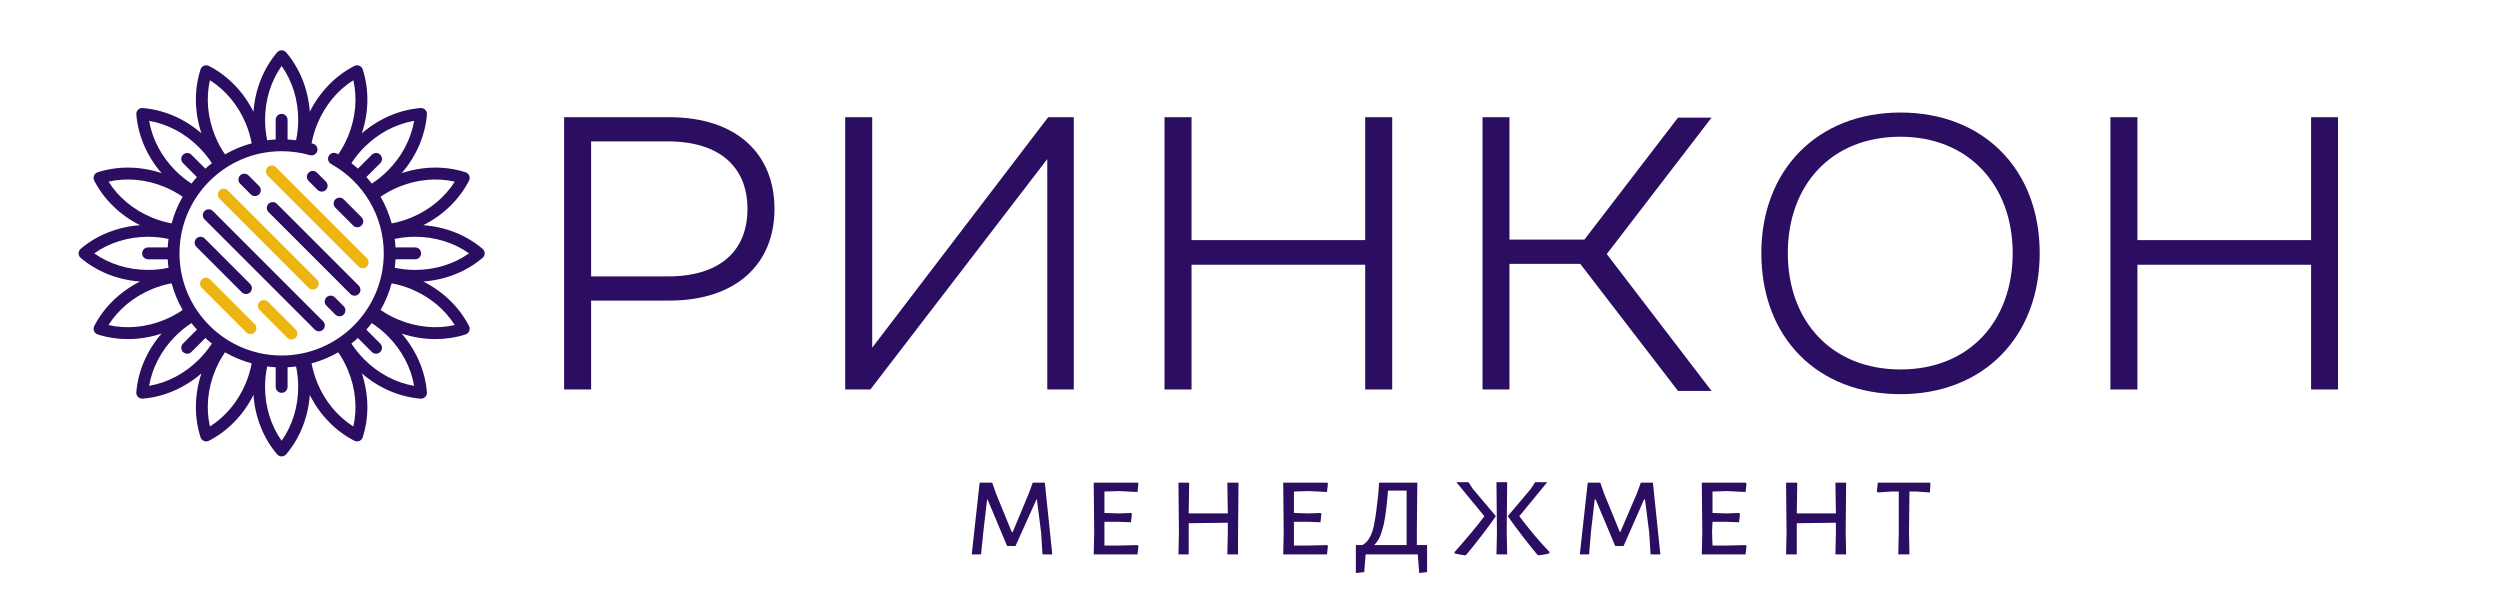 <?xml version="1.0" encoding="UTF-8"?>
<!DOCTYPE svg PUBLIC "-//W3C//DTD SVG 1.1//EN" "http://www.w3.org/Graphics/SVG/1.1/DTD/svg11.dtd">
<!-- Creator: CorelDRAW -->
<svg xmlns="http://www.w3.org/2000/svg" xml:space="preserve" width="297mm" height="72.002mm" version="1.1" style="shape-rendering:geometricPrecision; text-rendering:geometricPrecision; image-rendering:optimizeQuality; fill-rule:evenodd; clip-rule:evenodd"
viewBox="0 0 29700 7200.2"
 xmlns:xlink="http://www.w3.org/1999/xlink"
 xmlns:xodm="http://www.corel.com/coreldraw/odm/2003">
 <defs>
  <style type="text/css">
   <![CDATA[
    .fil0 {fill:#2B0D61;fill-rule:nonzero}
    .fil1 {fill:#EDB512;fill-rule:nonzero}
   ]]>
  </style>
 </defs>
 <g id="Слой_x0020_1">
  <g id="_2153364706288">
   <path class="fil0" d="M22577.6 1336.98c-989.05,0 -1652.96,685.94 -1652.96,1669.75 0,1006.82 669.14,1675.97 1652.96,1675.97 990.08,0 1653.99,-685.92 1653.99,-1675.97 0,-995.35 -669.14,-1669.75 -1653.99,-1669.75zm0 3052.07l0 0c-818.1,0 -1338.32,-574.78 -1338.32,-1382.32 0,-801.33 508.69,-1382.35 1338.32,-1382.35 812.83,0 1333.05,581.02 1333.05,1382.35 0,802.31 -508.69,1382.32 -1333.05,1382.32z"/>
   <polygon class="fil0" points="27455.69,1392.57 27455.69,2852.55 25392.63,2852.55 25392.63,1392.57 25071.69,1392.57 25071.69,4627.13 25392.63,4627.13 25392.63,3145.15 27455.69,3145.15 27455.69,4627.13 27775.56,4627.13 27775.56,1392.57 "/>
   <polygon class="fil0" points="10361.96,4129.98 10361.96,1392.57 10041.02,1392.57 10041.02,4627.13 10339.93,4627.13 12441.76,1889.73 12441.76,4627.13 12756.42,4627.13 12756.42,1392.57 12452.25,1392.57 "/>
   <polygon class="fil0" points="16218.57,2852.55 14155.54,2852.55 14155.54,1392.57 13834.6,1392.57 13834.6,4627.13 14155.54,4627.13 14155.54,3145.15 16218.57,3145.15 16218.57,4627.13 16539.51,4627.13 16539.51,1392.57 16218.57,1392.57 "/>
   <polygon class="fil0" points="19934.56,1397.8 18822.78,2846.24 17932.35,2846.24 17932.35,1392.57 17612.45,1392.57 17612.45,4627.13 17932.35,4627.13 17932.35,3134.66 18773.49,3134.66 19934.56,4643.9 20333.09,4643.9 19088.16,3018.27 20333.09,1397.8 "/>
   <path class="fil0" d="M7950.7 1392.57l-1249.16 0 0 3234.56 320.94 0 0 -1056.15 928.22 0c797.1,0 1250.19,-436.32 1250.19,-1089.74 0,-647.11 -442.59,-1088.67 -1250.19,-1088.67zm-15.73 1891.04l0 0 -912.49 0 0 -1603.66 912.49 0c613.55,0 944.98,304.17 944.98,801.29 0,503.46 -331.43,802.37 -944.98,802.37z"/>
   <path class="fil0" d="M5028.25 2675.2c237.16,-118.98 428.24,-304.17 543.83,-529.17 9.45,-18.46 10.37,-40.16 2.41,-59.34 -7.94,-19.18 -23.91,-33.89 -43.68,-40.23 -240.81,-77.41 -506.87,-73.22 -758.69,10.35 173.57,-200.68 279.26,-444.89 299.92,-696.97 1.7,-20.69 -5.8,-41.09 -20.48,-55.75 -14.69,-14.68 -35.08,-22.18 -55.75,-20.48 -252.08,20.66 -496.29,126.32 -697,299.92 83.57,-251.82 87.77,-517.87 10.38,-758.69 -6.37,-19.77 -21.08,-35.74 -40.26,-43.71 -19.17,-7.93 -40.88,-7.04 -59.31,2.44 -225.03,115.56 -410.19,306.67 -529.17,543.83 -19.18,-264.66 -117.14,-512.08 -280.78,-704.94 -13.44,-15.81 -33.15,-24.94 -53.9,-24.94 -20.75,0 -40.46,9.13 -53.9,24.94 -163.64,192.86 -261.6,440.28 -280.78,704.94 -118.95,-237.16 -304.14,-428.27 -529.14,-543.83 -18.46,-9.48 -40.17,-10.37 -59.34,-2.44 -19.18,7.94 -33.89,23.94 -40.23,43.68 -77.39,240.82 -73.22,506.87 10.35,758.72 -200.68,-173.6 -444.89,-279.26 -697,-299.92 -20.69,-1.7 -41.06,5.8 -55.75,20.45 -14.68,14.69 -22.18,35.09 -20.48,55.75 20.66,252.11 126.35,496.32 299.95,697 -251.85,-83.57 -517.91,-87.73 -758.72,-10.38 -19.77,6.37 -35.74,21.08 -43.68,40.26 -7.93,19.18 -7.07,40.88 2.44,59.34 115.53,225 306.64,410.16 543.8,529.17 -264.63,19.15 -512.05,117.11 -704.94,280.78 -15.79,13.41 -24.91,33.12 -24.91,53.87 0,20.75 9.12,40.46 24.94,53.9 192.86,163.67 440.28,261.63 704.91,280.78 -237.16,118.98 -428.24,304.14 -543.8,529.14 -9.48,18.46 -10.37,40.17 -2.44,59.31 7.94,19.18 23.91,33.9 43.68,40.26 115.02,36.95 235.79,55.33 358.04,55.33 133.64,0 269.06,-21.97 400.59,-65.59 -173.54,200.65 -279.2,444.83 -299.86,696.88 -1.7,20.7 5.8,41.06 20.48,55.75 13.32,13.32 31.31,20.72 49.98,20.72 1.9,0 3.83,-0.09 5.77,-0.24 252.11,-20.66 496.29,-126.35 697,-299.92 -83.57,251.82 -87.74,517.88 -10.38,758.69 6.37,19.78 21.08,35.74 40.26,43.68 8.68,3.6 17.87,5.38 27.05,5.38 11.09,0 22.18,-2.59 32.29,-7.79 225,-115.56 410.16,-306.67 529.14,-543.83 19.18,264.63 117.14,512.08 280.78,704.94 13.44,15.82 33.15,24.94 53.9,24.94 20.75,0 40.46,-9.12 53.9,-24.94 163.64,-192.86 261.6,-440.28 280.78,-704.94 118.98,237.16 304.14,428.27 529.17,543.83 10.11,5.2 21.17,7.82 32.26,7.82 9.18,0 18.37,-1.78 27.05,-5.38 19.18,-7.94 33.89,-23.93 40.23,-43.68 77.42,-240.81 73.22,-506.87 -10.35,-758.72 200.68,173.6 444.89,279.26 697,299.92 1.94,0.15 3.87,0.24 5.77,0.24 18.67,0 36.69,-7.4 49.98,-20.69 14.68,-14.69 22.18,-35.08 20.48,-55.75 -20.66,-252.05 -126.29,-496.23 -299.83,-696.91 131.5,43.65 266.89,65.62 400.56,65.62 122.25,0 243.02,-18.41 358.04,-55.36 19.77,-6.33 35.74,-21.05 43.68,-40.23 7.96,-19.17 7.07,-40.88 -2.41,-59.34 -115.56,-224.97 -306.67,-410.16 -543.83,-529.14 264.63,-19.15 512.05,-117.11 704.94,-280.78 15.82,-13.41 24.94,-33.12 24.94,-53.87 0,-20.78 -9.12,-40.46 -24.97,-53.9 -192.86,-163.67 -440.28,-261.63 -704.91,-280.78zm374.45 -517.34l0 0c-117.85,186.8 -298.25,336.61 -516.06,426.82 -75.78,31.39 -154.27,54.61 -233.71,69.36 -30.32,-111.17 -74.68,-217.51 -131.47,-316.78 66.66,-45.82 138.67,-84.91 214.51,-116.31 217.8,-90.23 451.31,-111.84 666.73,-63.09zm-1074.46 -408.88l0 0c166.7,-166.7 374.16,-276.05 591.85,-313.42 -37.43,217.69 -146.75,425.12 -313.45,591.82 -58.03,58.03 -121.69,109.55 -189.5,153.59 -20.6,-26.67 -42.19,-52.63 -64.78,-77.75l165.06 -165.06c27.59,-27.59 27.59,-72.34 0,-99.93 -27.62,-27.62 -72.36,-27.62 -99.95,0l-165.07 165.04c-25,-22.54 -50.93,-44.15 -77.71,-64.91 44.03,-67.72 95.52,-131.35 153.55,-189.38zm-982.47 -965.53l0 0c127.48,180.38 196.88,404.4 196.88,640.1 0,82.06 -8.6,163.46 -25.36,242.45 -33.45,-4.22 -67.08,-7.19 -100.82,-8.92l0 -233.53c0,-39.01 -31.66,-70.67 -70.7,-70.67 -39.01,0 -70.67,31.66 -70.67,70.67l0 233.33c-33.95,1.75 -67.61,4.75 -100.87,8.97 -16.77,-78.96 -25.31,-160.3 -25.31,-242.3 0,-235.73 69.37,-459.72 196.85,-640.1zm-852.02 169.47l0 0c186.8,117.88 336.64,298.28 426.84,516.06 31.37,75.75 54.59,154.21 69.34,233.59 -112,30.51 -218.29,74.98 -316.78,131.56 -45.79,-66.63 -84.88,-138.63 -116.31,-214.48 -90.2,-217.8 -111.84,-451.31 -63.09,-666.73zm-722.3 482.64l0 0c217.69,37.4 425.15,146.72 591.85,313.42 58.12,58.12 109.7,121.93 153.79,189.83 -26.67,20.66 -52.53,42.31 -77.56,64.84l-165.46 -165.45c-27.59,-27.59 -72.36,-27.59 -99.95,0 -27.59,27.62 -27.59,72.37 0,99.96l165.45 165.45c-22.56,25.03 -44.18,50.92 -64.87,77.59 -67.91,-44.06 -131.65,-95.7 -189.8,-153.82 -166.7,-166.7 -276.05,-374.16 -313.45,-591.82zm-482.61 722.3l0 0c215.45,-48.75 448.93,-27.14 666.7,63.09 75.87,31.4 147.85,70.52 214.48,116.31 -56.58,98.5 -101.06,204.78 -131.56,316.78 -79.38,-14.75 -157.81,-38 -233.56,-69.36 -217.81,-90.21 -398.21,-240.02 -516.06,-426.82zm-169.47 851.99l0 0c180.38,-127.48 404.37,-196.84 640.1,-196.84 82,0 163.34,8.56 242.3,25.33 -4.22,33.23 -7.22,66.89 -8.98,100.84l-233.32 0c-39.04,0 -70.67,31.64 -70.67,70.67 0,39.04 31.63,70.67 70.67,70.67l233.32 0c1.76,33.98 4.76,67.64 8.98,100.91 -78.96,16.76 -160.3,25.3 -242.3,25.3 -235.73,0 -459.72,-69.39 -640.1,-196.88zm169.47 851.99l0 0c117.85,-186.77 298.28,-336.58 516.06,-426.78 75.72,-31.4 154.18,-54.62 233.59,-69.36 30.5,111.99 74.98,218.28 131.56,316.8 -66.66,45.79 -138.64,84.88 -214.48,116.25 -217.8,90.2 -451.28,111.85 -666.73,63.09zm1074.46 408.85l0 0c-166.7,166.7 -374.16,276.05 -591.82,313.45 37.4,-217.69 146.72,-425.15 313.42,-591.84 58.12,-58.13 121.92,-109.71 189.83,-153.8 20.66,26.67 42.31,52.53 64.87,77.57l-165.48 165.45c-27.59,27.62 -27.59,72.36 0,99.95 13.83,13.8 31.9,20.69 49.98,20.69 18.1,0 36.18,-6.89 49.97,-20.69l165.46 -165.45c25.03,22.57 50.92,44.18 77.59,64.87 -44.06,67.91 -95.67,131.65 -153.82,189.8zm557.29 280.03l0 0c-90.2,217.78 -240.01,398.18 -426.84,516.04 -48.75,-215.43 -27.11,-448.93 63.09,-666.71 31.43,-75.84 70.55,-147.82 116.34,-214.48 98.49,56.58 204.78,101.06 316.78,131.56 -14.75,79.41 -38,157.84 -69.37,233.59zm425.18 685.5l0 0c-127.48,-180.35 -196.85,-404.36 -196.85,-640.1 0,-81.96 8.57,-163.34 25.33,-242.3 33.24,4.22 66.9,7.22 100.85,8.98l0 233.32c0,39.04 31.63,70.67 70.67,70.67 39.04,0 70.67,-31.63 70.67,-70.67l0 -233.29c33.98,-1.76 67.64,-4.76 100.9,-9.01 16.74,78.96 25.31,160.31 25.31,242.3 0,235.74 -69.4,459.75 -196.88,640.1zm0 -1012.92l0 0c-669.11,0 -1213.45,-544.33 -1213.45,-1213.45 0,-669.08 544.34,-1213.45 1213.45,-1213.45 114.17,0 227.11,15.82 335.72,47.01 37.52,10.79 76.67,-10.89 87.43,-48.41 10.77,-37.52 -10.91,-76.67 -48.43,-87.43 -6.27,-1.82 -12.6,-3.36 -18.91,-5.09 14.75,-79.35 38,-157.78 69.37,-233.5 90.23,-217.81 240.04,-398.18 426.84,-516.06 48.75,215.42 27.11,448.96 -63.09,666.73 -31.37,75.73 -70.43,147.64 -116.16,214.21 -5.47,-3.15 -10.85,-6.39 -16.38,-9.45 -34.13,-18.94 -77.15,-6.63 -96.09,27.5 -18.94,34.13 -6.63,77.15 27.5,96.09 385.93,214.12 625.68,621.01 625.68,1061.85 0,669.12 -544.37,1213.45 -1213.48,1213.45zm852.02 843.46l0 0c-186.8,-117.86 -336.61,-298.26 -426.84,-516.07 -31.37,-75.72 -54.59,-154.18 -69.34,-233.56 112,-30.53 218.29,-75.01 316.78,-131.56 45.82,66.63 84.88,138.61 116.31,214.48 90.2,217.78 111.84,451.28 63.09,666.71zm722.3 -482.62l0 0c-217.69,-37.4 -425.15,-146.75 -591.85,-313.42 -58.12,-58.12 -109.7,-121.92 -153.79,-189.83 26.67,-20.69 52.53,-42.3 77.57,-64.87l165.45 165.45c13.79,13.8 31.9,20.72 49.97,20.72 18.08,0 36.18,-6.92 49.98,-20.72 27.59,-27.59 27.59,-72.33 0,-99.95l-165.45 -165.45c22.56,-25.01 44.18,-50.93 64.87,-77.57 67.91,44.06 131.68,95.67 189.83,153.83 166.67,166.66 276.02,374.12 313.42,591.81zm482.61 -722.3l0 0c-215.42,48.76 -448.93,27.11 -666.7,-63.09 -75.84,-31.37 -147.85,-70.49 -214.48,-116.31 56.58,-98.49 101.06,-204.78 131.56,-316.77 79.38,14.74 157.81,37.99 233.59,69.39 217.78,90.2 398.18,240.01 516.03,426.78zm-470.63 -655.11l0 0c-81.97,0 -163.34,-8.57 -242.3,-25.33 4.22,-33.27 7.22,-66.9 8.98,-100.88l233.32 0c39.01,0 70.67,-31.63 70.67,-70.67 0,-39.03 -31.66,-70.67 -70.67,-70.67l-233.53 0c-1.76,-33.86 -4.76,-67.49 -9.01,-100.84 79.02,-16.77 160.45,-25.33 242.54,-25.33 235.73,0 459.72,69.36 640.1,196.84 -180.35,127.49 -404.37,196.88 -640.1,196.88z"/>
   <path class="fil0" d="M3977.19 3532.25c-27.33,-27.33 -71.65,-27.33 -98.98,0 -27.35,27.35 -27.35,71.68 0,99l105.78 105.78c13.65,13.68 31.58,20.48 49.51,20.48 17.89,0 35.79,-6.8 49.47,-20.48 27.35,-27.35 27.35,-71.65 0,-99l-105.78 -105.78z"/>
   <path class="fil0" d="M2978.9 2308.72c13.64,13.67 31.57,20.51 49.47,20.51 17.92,0 35.85,-6.84 49.5,-20.51 27.32,-27.33 27.32,-71.65 0,-98.98l-125.79 -125.79c-27.35,-27.35 -71.65,-27.35 -98.97,0 -27.36,27.33 -27.36,71.65 0,98.98l125.79 125.79z"/>
   <path class="fil0" d="M4261.65 3492.53c27.35,-27.36 27.35,-71.68 0,-99.01l-972.19 -972.18c-27.32,-27.33 -71.65,-27.33 -98.97,0 -27.32,27.35 -27.32,71.68 0,99l972.18 972.19c13.65,13.64 31.58,20.48 49.51,20.48 17.89,0 35.82,-6.84 49.47,-20.48z"/>
   <path class="fil0" d="M3772.37 2255.8c13.68,13.67 31.61,20.51 49.5,20.51 17.9,0 35.83,-6.84 49.51,-20.51 27.32,-27.33 27.32,-71.65 0,-98.98l-105.99 -105.96c-27.33,-27.35 -71.65,-27.32 -98.98,0 -27.35,27.33 -27.35,71.65 0,98.98l105.96 105.96z"/>
   <path class="fil0" d="M4195.76 2679.22c13.68,13.64 31.58,20.48 49.51,20.48 17.89,0 35.82,-6.84 49.47,-20.48 27.35,-27.35 27.35,-71.68 0,-99l-211.77 -211.77c-27.32,-27.33 -71.65,-27.33 -98.98,0 -27.32,27.35 -27.32,71.68 0,99l211.77 211.77z"/>
   <path class="fil0" d="M2528.89 2507.11c-27.32,-27.32 -71.65,-27.32 -98.97,0 -27.32,27.35 -27.32,71.65 0,98.97l1309.57 1309.57c13.68,13.65 31.6,20.51 49.5,20.51 17.9,0 35.83,-6.83 49.5,-20.51 27.33,-27.32 27.33,-71.65 0,-98.97l-1309.6 -1309.57z"/>
   <path class="fil0" d="M2431.94 2833.34c-27.35,-27.32 -71.68,-27.32 -99,0 -27.32,27.35 -27.32,71.68 0,99l540.14 540.21c13.65,13.64 31.58,20.48 49.51,20.48 17.89,0 35.82,-6.84 49.47,-20.48 27.35,-27.35 27.35,-71.68 0,-99.01l-540.12 -540.2z"/>
  </g>
  <g id="_2153364706480">
   <path class="fil0" d="M16832.18 6320.7l5.53 -586.35 -453.57 0 -11.06 143.84c-16.62,138.28 -27.68,248.9 -44.27,326.35 -11.06,77.42 -33.18,138.28 -55.3,176.99 -22.12,44.27 -55.33,77.45 -88.51,94.04l-77.44 0 0 331.88 99.56 -11.06 16.59 -210.2 619.53 0 16.59 221.26 94.03 -11.06 0 -320.82 -121.68 0 0 -154.87zm-121.69 5.53l0 0 0 149.34 -387.21 0c44.24,-38.71 77.45,-99.57 99.57,-188.08 27.65,-82.95 44.27,-215.72 60.86,-387.18l5.53 -71.92 221.25 0 0 497.84z"/>
   <polygon class="fil0" points="12268.78,5734.35 12224.55,5856.04 12030.94,6320.7 12019.88,6320.7 11831.81,5861.57 11787.57,5734.35 11638.2,5734.35 11544.16,6586.19 11654.79,6586.19 11682.47,6315.17 11726.71,5933.49 11732.24,5933.49 11964.55,6486.62 12064.12,6486.62 12313.02,5933.49 12318.55,5933.49 12368.35,6326.23 12384.94,6586.19 12501.1,6586.19 12412.59,5734.35 "/>
   <polygon class="fil0" points="15548.89,5833.92 15764.62,5844.98 15775.67,5745.41 15770.14,5734.35 15244.66,5734.35 15250.19,6326.23 15244.66,6586.19 15764.62,6586.19 15775.67,6486.62 15764.62,6475.57 15537.83,6481.1 15371.88,6481.1 15371.88,6320.7 15371.88,6199.01 15532.3,6199.01 15687.17,6204.54 15698.23,6104.97 15687.17,6093.91 15543.36,6099.44 15371.88,6093.91 15371.88,5839.45 "/>
   <polygon class="fil0" points="14586.43,6099.44 14354.14,6099.44 14121.83,6099.44 14127.36,5734.35 14000.11,5734.35 14005.64,6326.23 14000.11,6586.19 14121.83,6586.19 14121.83,6320.7 14121.83,6215.6 14586.43,6210.07 14586.43,6326.23 14580.9,6586.19 14708.11,6586.19 14708.11,6320.7 14713.64,5734.35 14580.9,5734.35 "/>
   <polygon class="fil0" points="13297.64,5833.92 13513.36,5844.98 13524.42,5745.41 13518.89,5734.35 12993.41,5734.35 12998.94,6326.23 12993.41,6586.19 13513.36,6586.19 13524.42,6486.62 13513.36,6475.57 13286.58,6481.1 13120.62,6481.1 13120.62,6320.7 13120.62,6199.01 13281.05,6199.01 13435.91,6204.54 13446.97,6104.97 13435.91,6093.91 13292.11,6099.44 13120.62,6093.91 13120.62,5839.45 "/>
   <polygon class="fil0" points="17778.05,5728.82 17783.58,6326.23 17778.05,6586.19 17905.27,6586.19 17899.74,6320.7 17905.27,5728.82 "/>
   <polygon class="fil0" points="21804.93,5734.35 21810.46,6099.44 21578.15,6099.44 21345.8,6099.44 21351.33,5734.35 21218.59,5734.35 21224.12,6326.23 21218.59,6586.19 21345.8,6586.19 21345.8,6320.7 21345.8,6215.6 21810.46,6210.07 21810.46,6326.23 21804.93,6586.19 21932.15,6586.19 21926.62,6320.7 21932.15,5734.35 "/>
   <path class="fil0" d="M17446.17 5728.82l-143.83 0 331.88 403.8c-110.63,149.34 -232.32,287.65 -354,425.92l0 16.59c44.27,11.06 88.5,16.59 121.68,22.12l16.59 -5.53c138.31,-165.92 254.47,-320.82 348.5,-453.57l0 -11.06 -271.05 -320.82 -49.77 -77.45z"/>
   <polygon class="fil0" points="22927.79,5734.35 22308.27,5734.35 22297.21,5839.45 22308.27,5850.51 22468.69,5839.45 22557.2,5839.45 22557.2,6326.23 22551.67,6586.19 22684.42,6586.19 22678.89,6320.7 22684.42,5839.45 22767.4,5839.45 22927.79,5850.51 22933.32,5745.41 "/>
   <polygon class="fil0" points="20521.64,5833.92 20737.37,5844.98 20748.43,5745.41 20737.37,5734.35 20217.41,5734.35 20222.94,6326.23 20217.41,6586.19 20737.37,6586.19 20748.43,6486.62 20737.37,6475.57 20510.58,6481.1 20344.63,6481.1 20339.1,6320.7 20344.63,6199.01 20505.02,6199.01 20659.92,6204.54 20670.98,6104.97 20659.92,6093.91 20510.58,6099.44 20344.63,6093.91 20344.63,5839.45 "/>
   <path class="fil0" d="M18380.99 5728.82l-143.84 0 -49.77 77.45 -271.05 320.82 0 11.06c105.1,149.34 221.25,298.71 348.47,453.57l16.59 5.53c38.74,-5.53 82.98,-11.06 121.72,-22.12l5.53 -16.59c-138.31,-143.8 -254.47,-287.64 -359.56,-425.92l331.91 -403.8z"/>
   <polygon class="fil0" points="19492.79,5734.35 19448.55,5856.04 19249.42,6320.7 19243.89,6320.7 19055.81,5861.57 19011.54,5734.35 18862.21,5734.35 18768.17,6586.19 18878.8,6586.19 18900.91,6315.17 18945.18,5933.49 18956.24,5933.49 19188.56,6486.62 19288.12,6486.62 19531.5,5933.49 19542.56,5933.49 19592.36,6326.23 19608.95,6586.19 19725.1,6586.19 19636.6,5734.35 "/>
   <path class="fil1" d="M2707.58 2262.63c-27.36,-27.32 -71.69,-27.32 -99.01,0 -27.32,27.36 -27.32,71.66 0,99.01l1058.02 1057.99c13.68,13.67 31.58,20.51 49.5,20.51 17.9,0 35.83,-6.84 49.47,-20.51 27.36,-27.33 27.36,-71.65 0,-98.98l-1057.98 -1058.02z"/>
   <path class="fil1" d="M3278.34 1987c-27.35,-27.35 -71.68,-27.35 -99,0 -27.35,27.33 -27.35,71.65 0,98.98l1080.29 1080.28c13.67,13.68 31.6,20.52 49.5,20.52 17.9,0 35.82,-6.84 49.47,-20.52 27.35,-27.32 27.35,-71.65 0,-98.97l-1080.26 -1080.29z"/>
   <path class="fil1" d="M3183.71 3585.14c-27.32,-27.36 -71.65,-27.36 -98.97,0 -27.36,27.32 -27.36,71.65 0,98.97l328.52 328.49c13.64,13.68 31.57,20.52 49.5,20.52 17.9,0 35.82,-6.84 49.47,-20.52 27.35,-27.32 27.35,-71.65 0,-98.97l-328.52 -328.49z"/>
   <path class="fil1" d="M2495.8 3320.42c-27.32,-27.33 -71.65,-27.33 -98.97,0 -27.35,27.35 -27.35,71.68 0,99l529.35 529.32c13.65,13.68 31.58,20.51 49.48,20.51 17.92,0 35.82,-6.83 49.5,-20.51 27.35,-27.32 27.35,-71.65 0,-98.97l-529.36 -529.35z"/>
  </g>
 </g>
</svg>
